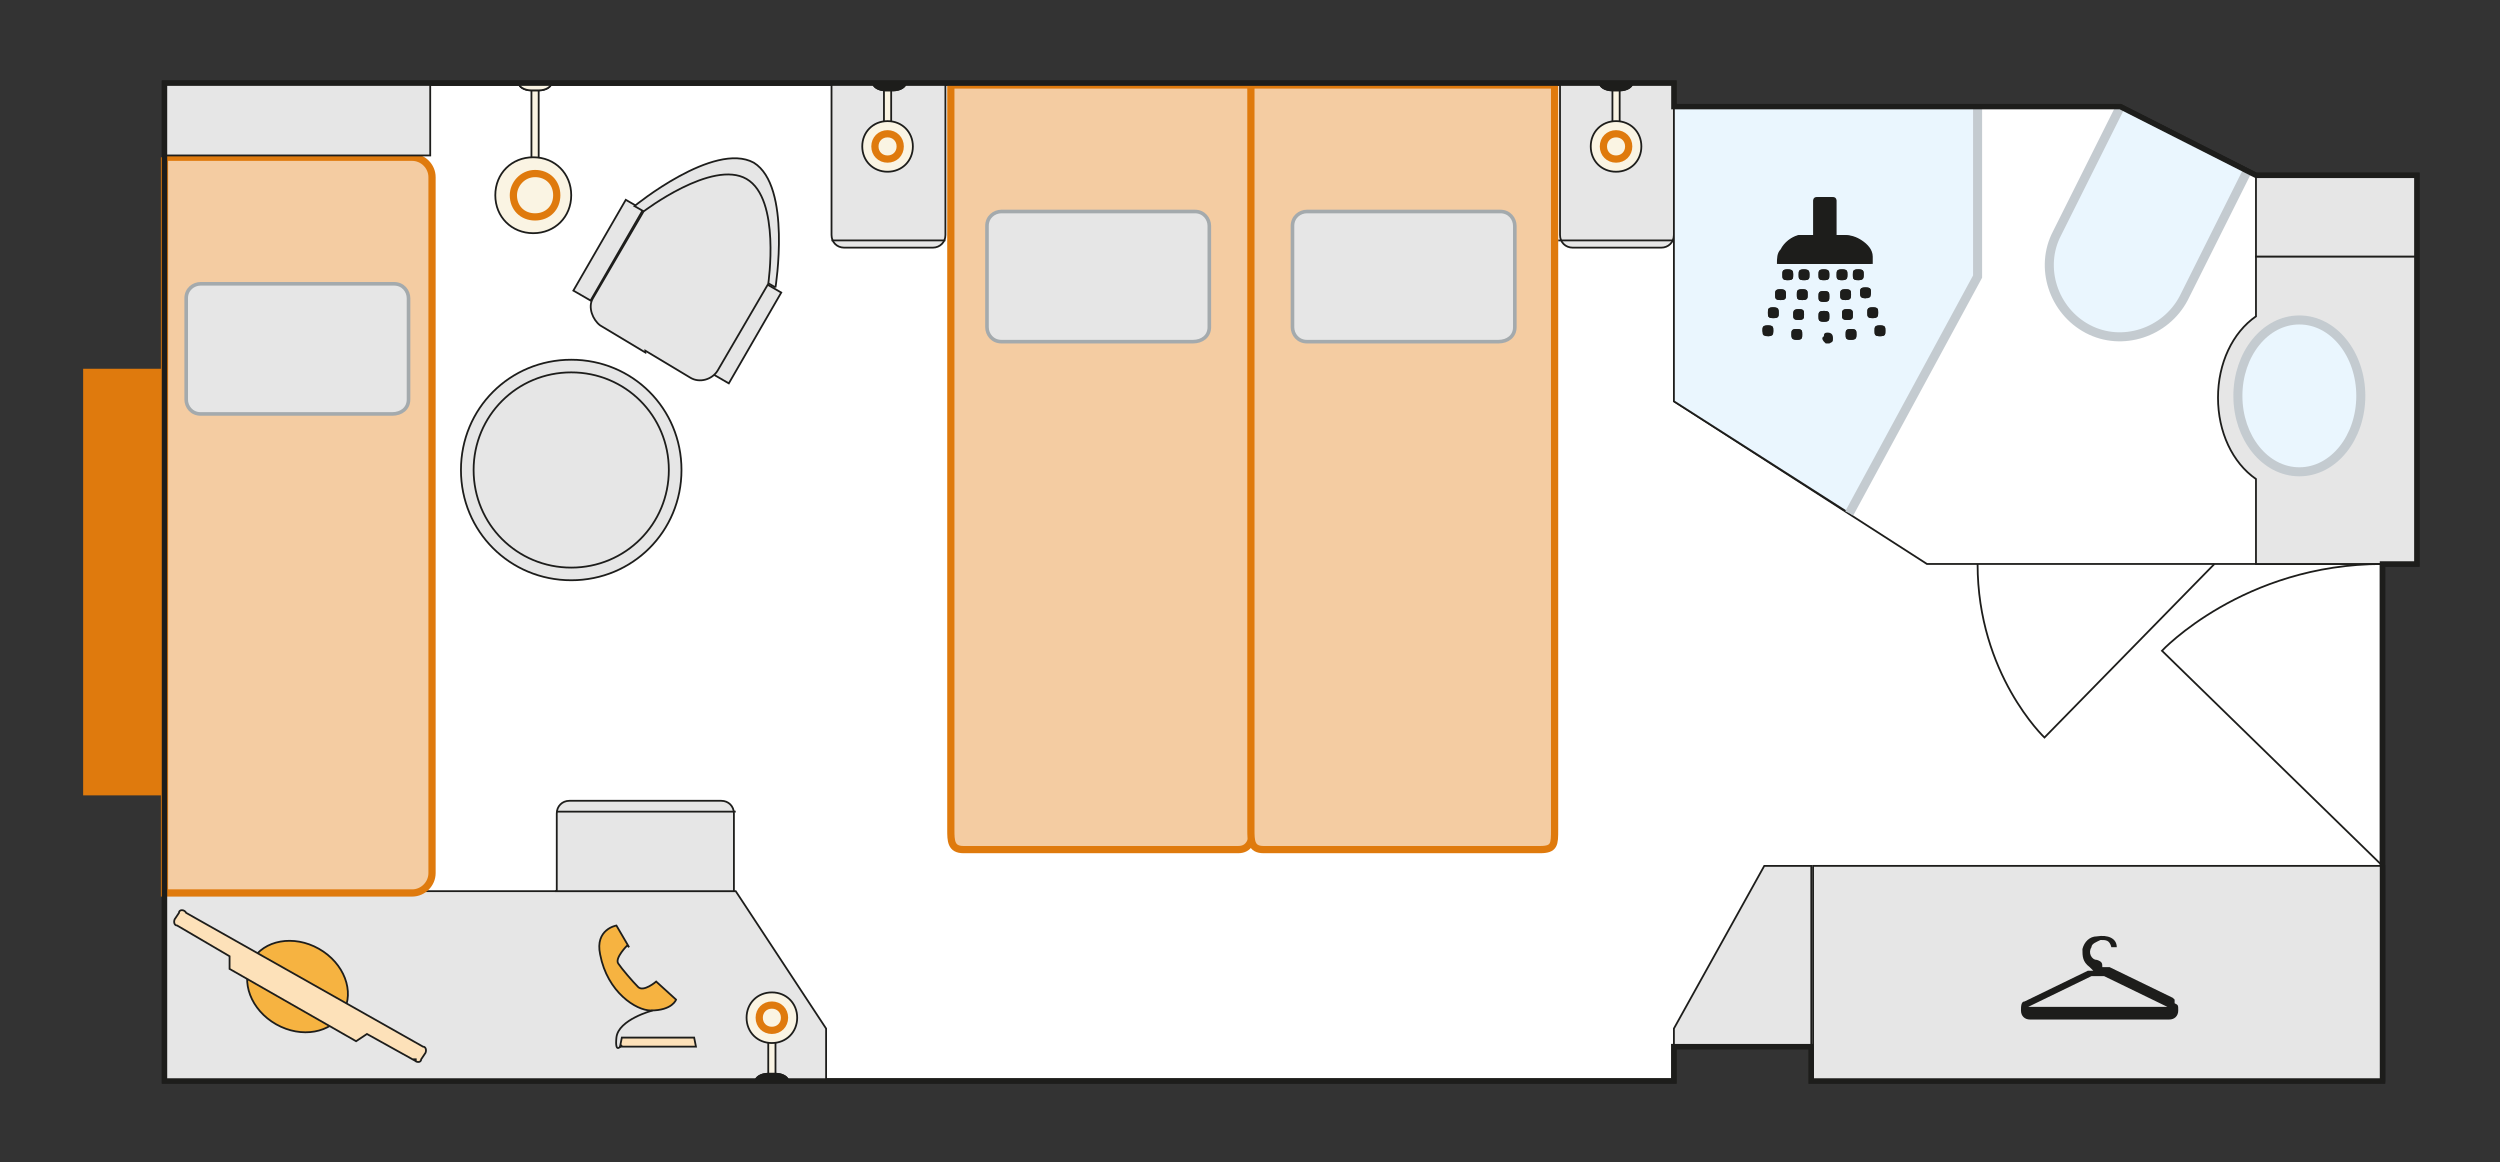 <?xml version="1.0" encoding="UTF-8"?>
<svg xmlns="http://www.w3.org/2000/svg" version="1.1" viewBox="0 0 138.3 64.3">
  <rect x="0" y="0" width="138.3" height="64.3" fill="#333333" stroke="none"/>
  <defs>
    <style>
      .cls-1 {
        fill: #df7a0d;
      }

      .cls-2, .cls-3, .cls-4, .cls-5, .cls-6, .cls-7, .cls-8, .cls-9, .cls-10, .cls-11, .cls-12, .cls-13, .cls-14, .cls-15, .cls-16, .cls-17, .cls-18, .cls-19, .cls-20 {
        stroke: #1d1d1b;
      }

      .cls-2, .cls-3, .cls-4, .cls-6, .cls-7, .cls-8, .cls-9, .cls-11, .cls-13, .cls-15, .cls-16, .cls-17, .cls-18, .cls-19, .cls-20 {
        stroke-width: .1px;
      }

      .cls-2, .cls-3, .cls-6, .cls-21, .cls-7, .cls-22, .cls-8, .cls-9, .cls-10, .cls-11, .cls-12, .cls-13, .cls-15, .cls-16, .cls-17, .cls-18, .cls-19, .cls-20 {
        stroke-miterlimit: 3.9;
      }

      .cls-2, .cls-3, .cls-21, .cls-7, .cls-23, .cls-9, .cls-11, .cls-15, .cls-17, .cls-18 {
        fill-rule: evenodd;
      }

      .cls-2, .cls-24 {
        fill: #1d1d1b;
      }

      .cls-3, .cls-22, .cls-13 {
        fill: #faf4e3;
      }

      .cls-4, .cls-25, .cls-12, .cls-16 {
        fill: none;
      }

      .cls-25, .cls-23, .cls-26, .cls-27 {
        stroke-miterlimit: 10;
      }

      .cls-25, .cls-23, .cls-27 {
        stroke: #c4cbd0;
        stroke-width: .5px;
      }

      .cls-5 {
        stroke-miterlimit: 3.9;
        stroke-width: .1px;
      }

      .cls-5, .cls-6, .cls-9, .cls-26 {
        fill: #e6e6e6;
      }

      .cls-21 {
        fill: #f4cca2;
      }

      .cls-21, .cls-22 {
        stroke: #df7a0d;
        stroke-width: .4px;
      }

      .cls-7, .cls-10 {
        fill: #fff;
      }

      .cls-23, .cls-11, .cls-27 {
        fill: #eaf6fe;
      }

      .cls-8 {
        fill: #ffd500;
      }

      .cls-10, .cls-12 {
        stroke-width: .3px;
      }

      .cls-14 {
        stroke-miterlimit: 3.9;
        stroke-width: .1px;
      }

      .cls-14, .cls-17, .cls-19 {
        fill: #f6b341;
      }

      .cls-15 {
        fill: #fde1b9;
      }

      .cls-26 {
        stroke: #a4aaad;
        stroke-width: .2px;
      }

      .cls-18 {
        fill: #00b6ed;
      }

      .cls-20 {
        fill: #ededed;
      }
    </style>
  </defs>
  <g>
    <g id="Ebene_1">
      <g id="Ebene_1-2" data-name="Ebene_1">
        <polygon class="cls-10" points="100.2 59.8 131.8 59.8 131.8 31.2 133.7 31.2 133.7 9.7 124.8 9.7 117.3 5.9 92.6 5.9 92.6 4.6 9.1 4.6 9.1 59.8 92.6 59.8 92.6 57.9 100.2 57.9 100.2 59.8"></polygon>
        <g>
          <path class="cls-9" d="M92.6,4.6v8.4c0,.4-.3.7-.7.7h-4.9c-.4,0-.7-.3-.7-.7V4.6s6.3,0,6.3,0Z"></path>
          <line class="cls-16" x1="86.2" y1="13.3" x2="92.6" y2="13.3"></line>
        </g>
        <polygon class="cls-7" points="124.8 9.7 117.3 5.9 92.6 5.9 92.6 22.2 106.6 31.2 131.8 31.2 133.7 31.2 133.7 9.7 124.8 9.7"></polygon>
        <path class="cls-18" d="M124.3,9.5l-3.6,7c-1,1.9-3.4,2.7-5.3,1.7h0c-1.9-1-2.7-3.4-1.7-5.3l3.5-7,7,3.6h0Z"></path>
        <rect class="cls-6" x="100.3" y="47.9" width="31.6" height="11.9"></rect>
        <polygon class="cls-9" points="100.2 47.9 97.6 47.9 92.6 56.9 92.6 57.9 100.2 57.9 100.2 47.9"></polygon>
        <polygon class="cls-9" points="9.1 59.8 9.1 49.3 40.7 49.3 45.7 56.9 45.7 59.8 9.1 59.8"></polygon>
        <path class="cls-9" d="M30.8,49.3v-4.3c0-.4.3-.7.7-.7h8.4c.4,0,.7.3.7.7v4.3h-9.9,0Z"></path>
        <line class="cls-16" x1="30.8" y1="44.9" x2="40.7" y2="44.9"></line>
        <path class="cls-21" d="M9.1,8.7h13.7c.6,0,1.1.5,1.1,1.1v38.5c0,.6-.5,1.1-1.1,1.1h-13.7s0-40.7,0-40.7Z"></path>
        <g>
          <rect class="cls-1" x="4.6" y="20.4" width="4.5" height="23.6"></rect>
          <path class="cls-19" d="M6.8,32.2"></path>
        </g>
        <g>
          <path class="cls-6" d="M25.5,26c0-3.4,2.7-6.1,6.1-6.1s6.1,2.7,6.1,6.1-2.7,6.1-6.1,6.1-6.1-2.7-6.1-6.1Z"></path>
          <path class="cls-6" d="M31.6,26"></path>
        </g>
        <g>
          <path class="cls-6" d="M26.2,26c0-3,2.4-5.4,5.4-5.4s5.4,2.4,5.4,5.4-2.4,5.4-5.4,5.4-5.4-2.4-5.4-5.4Z"></path>
          <path class="cls-6" d="M31.6,26"></path>
        </g>
        <g>
          <rect class="cls-13" x="29.4" y="4.6" width=".4" height="5.8"></rect>
          <path class="cls-3" d="M30.5,4.6c0,.2-.3.4-.7.4h-.4c-.4,0-.7-.2-.7-.4h1.8Z"></path>
          <path class="cls-3" d="M30.5,4.6c0,.2-.3.4-.7.4h-.4c-.4,0-.7-.2-.7-.4h1.8Z"></path>
          <g>
            <circle class="cls-13" cx="29.5" cy="10.8" r=".7"></circle>
            <path class="cls-13" d="M29.5,10.8"></path>
          </g>
        </g>
        <g>
          <rect class="cls-13" x="89.2" y="4.6" width=".4" height="2.3"></rect>
          <path class="cls-16" d="M90.3,4.6c0,.2-.3.4-.7.4h-.4c-.4,0-.7-.2-.7-.4,0,0,1.8,0,1.8,0Z"></path>
          <path class="cls-2" d="M90.3,4.6c0,.2-.3.4-.7.4h-.4c-.4,0-.7-.2-.7-.4,0,0,1.8,0,1.8,0Z"></path>
          <g>
            <path class="cls-13" d="M88,8.1c0-.8.6-1.4,1.4-1.4s1.4.6,1.4,1.4-.6,1.4-1.4,1.4-1.4-.6-1.4-1.4Z"></path>
            <path class="cls-8" d="M89.4,8.1"></path>
          </g>
          <g>
            <path class="cls-22" d="M88.7,8.1c0-.4.3-.7.7-.7s.7.3.7.7-.3.7-.7.7-.7-.3-.7-.7Z"></path>
            <path class="cls-8" d="M89.4,8.1"></path>
          </g>
        </g>
        <path class="cls-13" d="M28.4,10.8c0,.6.5,1.2,1.2,1.2s1.2-.5,1.2-1.2-.5-1.2-1.2-1.2-1.2.5-1.2,1.2ZM27.4,10.8c0-1.2.9-2.1,2.1-2.1s2.1.9,2.1,2.1-.9,2.1-2.1,2.1-2.1-.9-2.1-2.1Z"></path>
        <path class="cls-22" d="M28.4,10.8c0-.6.5-1.2,1.2-1.2s1.2.5,1.2,1.2-.5,1.2-1.2,1.2-1.2-.5-1.2-1.2Z"></path>
        <g>
          <rect class="cls-13" x="42.5" y="57.4" width=".4" height="2.3"></rect>
          <path class="cls-16" d="M41.8,59.8c0-.2.3-.4.7-.4h.4c.4,0,.7.2.7.4h-1.8Z"></path>
          <path class="cls-2" d="M41.8,59.8c0-.2.3-.4.7-.4h.4c.4,0,.7.2.7.4h-1.8Z"></path>
          <g>
            <path class="cls-13" d="M41.3,56.3c0-.8.6-1.4,1.4-1.4s1.4.6,1.4,1.4-.6,1.4-1.4,1.4-1.4-.6-1.4-1.4Z"></path>
            <path class="cls-8" d="M42.7,56.3"></path>
          </g>
          <g>
            <path class="cls-22" d="M42,56.3c0-.4.3-.7.7-.7s.7.3.7.7-.3.7-.7.7-.7-.3-.7-.7Z"></path>
            <path class="cls-8" d="M42.7,56.3"></path>
          </g>
        </g>
        <path class="cls-23" d="M124.3,9.5l-3.5,7c-1,1.9-3.4,2.7-5.3,1.7h0c-1.9-1-2.7-3.4-1.7-5.3l3.5-7"></path>
        <polygon class="cls-11" points="109.4 5.9 109.4 15.3 102.3 28.4 92.6 22.2 92.6 5.9 109.4 5.9"></polygon>
        <polyline class="cls-25" points="109.4 5.8 109.4 15.1 109.4 15.3 102.3 28.4"></polyline>
        <g>
          <rect class="cls-6" x="124.8" y="9.7" width="8.9" height="4.5"></rect>
          <path class="cls-6" d="M129.3,11.9"></path>
        </g>
        <path class="cls-6" d="M124.8,14.2h8.9v17h-8.9v-4.7c-1.3-.9-2.1-2.6-2.1-4.5s.8-3.6,2.1-4.5c0,0,0-3.3,0-3.3Z"></path>
        <g>
          <path class="cls-27" d="M123.8,21.9c0-2.3,1.5-4.2,3.4-4.2s3.4,1.9,3.4,4.2-1.5,4.2-3.4,4.2-3.4-1.9-3.4-4.2Z"></path>
          <path class="cls-27" d="M127.2,21.9"></path>
        </g>
        <rect class="cls-6" x="9.1" y="4.6" width="14.7" height="4"></rect>
        <g>
          <line class="cls-16" x1="42.4" y1="15.6" x2="35.5" y2="11.6"></line>
          <rect class="cls-5" x="38.5" y="17.9" width="5.8" height="1" transform="translate(4.7 45.1) rotate(-60)"></rect>
          <rect class="cls-5" x="30.8" y="13.3" width="5.8" height="1.1" transform="translate(4.8 36.1) rotate(-60)"></rect>
          <path class="cls-9" d="M42.9,15.9s.9-5.6-1.2-6.9c-2.2-1.2-6.6,2.4-6.6,2.4l7.8,4.5Z"></path>
          <path class="cls-9" d="M35.7,19.4l2.5,1.5c.5.3,1.2.1,1.5-.4l2.8-4.8s.7-4.7-1.2-5.8-5.7,1.8-5.7,1.8l-2.8,4.8c-.3.5,0,1.2.4,1.5l2.5,1.5h0Z"></path>
        </g>
        <g>
          <path class="cls-9" d="M52.3,4.6v8.4c0,.4-.3.7-.7.7h-4.9c-.4,0-.7-.3-.7-.7V4.6h6.3Z"></path>
          <line class="cls-16" x1="46" y1="13.3" x2="52.3" y2="13.3"></line>
        </g>
        <g>
          <rect class="cls-13" x="48.9" y="4.6" width=".4" height="2.3"></rect>
          <path class="cls-16" d="M50.1,4.6c0,.2-.3.4-.7.4h-.4c-.4,0-.7-.2-.7-.4h1.8Z"></path>
          <path class="cls-2" d="M50.1,4.6c0,.2-.3.4-.7.4h-.4c-.4,0-.7-.2-.7-.4h1.8Z"></path>
          <g>
            <path class="cls-13" d="M47.7,8.1c0-.8.6-1.4,1.4-1.4s1.4.6,1.4,1.4-.6,1.4-1.4,1.4-1.4-.6-1.4-1.4Z"></path>
            <path class="cls-8" d="M49.1,8.1"></path>
          </g>
          <g>
            <path class="cls-22" d="M48.4,8.1c0-.4.3-.7.7-.7s.7.3.7.7-.3.7-.7.7-.7-.3-.7-.7Z"></path>
            <path class="cls-8" d="M49.1,8.1"></path>
          </g>
        </g>
        <path class="cls-21" d="M69.3,4.7v41.2c0,.6-.2,1.1-.8,1.1h-15.2c-.7,0-.7-.5-.7-1.1V4.7h16.7Z"></path>
        <path class="cls-21" d="M86,4.7v41.2c0,.8,0,1.1-.8,1.1h-15.3c-.7,0-.7-.5-.7-1.1V4.7h16.8Z"></path>
        <g>
          <path class="cls-26" d="M72.4,11.7h10.6c.5,0,.8.4.8.8v5.6c0,.5-.4.8-.9.8h-10.6c-.5,0-.8-.4-.8-.8v-5.6c0-.5.4-.8.8-.8h0Z"></path>
          <path class="cls-26" d="M80.2,15.3"></path>
        </g>
        <g>
          <path class="cls-26" d="M55.5,11.7h10.6c.5,0,.8.4.8.8v5.6c0,.5-.4.8-.9.8h-10.6c-.5,0-.8-.4-.8-.8v-5.6c0-.5.4-.8.8-.8h0Z"></path>
          <path class="cls-20" d="M63.3,15.3"></path>
        </g>
        <g>
          <path class="cls-26" d="M11.2,15.7h10.6c.5,0,.8.4.8.8v5.6c0,.5-.4.8-.9.8h-10.6c-.5,0-.8-.4-.8-.8v-5.6c0-.5.4-.8.8-.8h.1Z"></path>
          <path class="cls-26" d="M18.9,19.3"></path>
        </g>
        <g>
          <path class="cls-17" d="M34.8,52.4l-.7-1.2s-1.2.2-.9,1.6c.4,2.1,2,3.1,2.8,3.1,1.2,0,1.4-.6,1.4-.6l-1.1-1s-.7.6-1,.3-.9-1-1.1-1.3.5-1,.5-1h0Z"></path>
          <polygon class="cls-15" points="38.5 57.9 34.3 57.9 34.4 57.4 38.4 57.4 38.5 57.9"></polygon>
          <path class="cls-16" d="M36.1,55.9s-1.9.5-2,1.5.3.4.3.4"></path>
        </g>
        <g>
          <path class="cls-24" d="M103.6,14.6h0v-.4c0-.4-.3-.7-.6-.9s-.6-.3-1-.3h-.4v-1.9s0-.2-.2-.2h-.8s-.2,0-.2.2v1.9h-.8c-.5.1-.8.4-1,.8-.2.3-.2.5-.2.8h5.3-.1ZM101.2,17.5c0-.2,0-.3-.3-.3s-.3.1-.3.3,0,.3.3.3.3-.1.3-.3ZM99.2,17.4c0,.2,0,.3.3.3s.3-.1.3-.3,0-.3-.3-.3-.3.1-.3.3ZM98.8,16.3c0-.1,0-.3-.3-.3s-.3.1-.3.3,0,.3.3.3.3-.1.3-.3ZM101.2,16.4c0-.2,0-.3-.3-.3s-.3.1-.3.3,0,.3.3.3.3-.1.3-.3ZM100,16.3c0-.2,0-.3-.3-.3s-.3.1-.3.3,0,.3.3.3.3-.1.3-.3ZM103.9,17.3c0-.2,0-.3-.3-.3s-.3.1-.3.3,0,.3.3.3.3-.1.3-.3ZM99.1,18.5c0,.1,0,.3.3.3s.3-.1.3-.3,0-.3-.3-.3-.3.1-.3.3ZM103.1,15.2c0-.2,0-.3-.3-.3s-.3.1-.3.3,0,.3.3.3.3-.1.3-.3ZM102.5,17.4c0-.2,0-.3-.3-.3s-.3.1-.3.3,0,.3.3.3.3-.1.3-.3ZM102.7,18.5c0-.2,0-.3-.3-.3s-.3.1-.3.3,0,.3.3.3.3-.1.3-.3ZM102.2,15.2c0-.2,0-.3-.3-.3s-.3.1-.3.3,0,.3.3.3.3-.1.3-.3ZM102.4,16.3c0-.2,0-.3-.3-.3s-.3.1-.3.3,0,.3.3.3.3-.1.3-.3ZM104.3,18.3c0-.2,0-.3-.3-.3s-.3.1-.3.3,0,.3.3.3.3-.1.3-.3ZM103.2,16.5c0,0,.3-.1.3-.3s0-.3-.3-.3-.3.1-.3.3,0,.3.3.3ZM100.1,15.2c0-.1,0-.3-.3-.3s-.3.1-.3.3,0,.3.3.3.3-.1.3-.3ZM97.8,18.6c.2,0,.3-.1.3-.3s0-.3-.3-.3-.3.1-.3.3,0,.3.3.3ZM98.4,17.3c0-.1,0-.3-.3-.3s-.3.1-.3.3,0,.3.3.3.3-.1.3-.3ZM99.2,15.2c0-.1,0-.3-.3-.3s-.3.1-.3.3,0,.3.3.3.3-.1.3-.3ZM101.2,15.2c0-.1,0-.3-.3-.3s-.3.1-.3.3,0,.3.3.3.3-.1.3-.3Z"></path>
          <path class="cls-24" d="M103.6,14.6h-5.3c0-.3,0-.6.2-.8.2-.4.6-.7,1-.8h.8v-1.9s0-.2.2-.2h.8s.2,0,.2.2v1.9h.4c.4,0,.7.1,1,.3s.5.5.6.9v.4h.1Z"></path>
          <g>
            <path class="cls-24" d="M100.9,18.9h0c0,0-.2-.2,0-.3,0-.1,0-.2.2-.2.2,0,.3.1.3.3s0,.2-.2.3h-.2Z"></path>
            <path class="cls-24" d="M101.2,17.5c0,.2,0,.3-.3.3s-.3-.1-.3-.3,0-.3.3-.3.3.1.3.3Z"></path>
            <path class="cls-24" d="M99.2,17.4c0-.1,0-.3.3-.3s.3.1.3.3,0,.3-.3.3-.3-.1-.3-.3Z"></path>
            <path class="cls-24" d="M98.8,16.3c0,.2,0,.3-.3.3s-.3-.1-.3-.3,0-.3.3-.3.3.1.3.3Z"></path>
            <path class="cls-24" d="M101.2,16.4c0,.2,0,.3-.3.3s-.3-.1-.3-.3,0-.3.3-.3.3.1.3.3Z"></path>
            <path class="cls-24" d="M100,16.3c0,.2,0,.3-.3.3s-.3-.1-.3-.3,0-.3.3-.3.3.1.3.3Z"></path>
            <path class="cls-24" d="M103.9,17.3c0,.1,0,.3-.3.3s-.3-.1-.3-.3,0-.3.3-.3.3.1.3.3Z"></path>
            <path class="cls-24" d="M99.1,18.5c0-.2,0-.3.3-.3s.3.1.3.3,0,.3-.3.3-.3-.1-.3-.3Z"></path>
            <path class="cls-24" d="M103.1,15.2c0,.1,0,.3-.3.3s-.3-.1-.3-.3,0-.3.3-.3.3.1.3.3Z"></path>
            <path class="cls-24" d="M102.5,17.4c0,.2,0,.3-.3.3s-.3-.1-.3-.3,0-.3.3-.3.3.1.3.3Z"></path>
            <path class="cls-24" d="M102.7,18.5c0,.1,0,.3-.3.3s-.3-.1-.3-.3,0-.3.3-.3.3.1.3.3Z"></path>
            <path class="cls-24" d="M102.2,15.2c0,.1,0,.3-.3.3s-.3-.1-.3-.3,0-.3.3-.3.3.1.3.3Z"></path>
            <path class="cls-24" d="M102.4,16.3c0,.1,0,.3-.3.3s-.3-.1-.3-.3,0-.3.3-.3.3.1.3.3Z"></path>
            <path class="cls-24" d="M104.3,18.3c0,.2,0,.3-.3.3s-.3-.1-.3-.3,0-.3.3-.3.3.1.3.3Z"></path>
            <path class="cls-24" d="M103.2,16.5c-.2,0-.3-.1-.3-.3s0-.3.3-.3.3.1.3.3,0,.3-.3.3Z"></path>
            <path class="cls-24" d="M100.1,15.2c0,.2,0,.3-.3.3s-.3-.1-.3-.3,0-.3.3-.3.3.1.3.3Z"></path>
            <path class="cls-24" d="M97.8,18.6c0,0-.3-.1-.3-.3s0-.3.3-.3.3.1.3.3,0,.3-.3.3Z"></path>
            <path class="cls-24" d="M98.4,17.3c0,.2,0,.3-.3.3s-.3-.1-.3-.3,0-.3.3-.3.3.1.3.3Z"></path>
            <path class="cls-24" d="M99.2,15.2c0,.2,0,.3-.3.3s-.3-.1-.3-.3,0-.3.3-.3.3.1.3.3Z"></path>
            <path class="cls-24" d="M101.2,15.2c0,.2,0,.3-.3.3s-.3-.1-.3-.3,0-.3.3-.3.3.1.3.3Z"></path>
          </g>
        </g>
        <polygon class="cls-12" points="100.2 59.8 131.8 59.8 131.8 31.2 133.7 31.2 133.7 9.7 124.8 9.7 117.3 5.9 92.6 5.9 92.6 4.6 9.1 4.6 9.1 59.8 92.6 59.8 92.6 57.9 100.2 57.9 100.2 59.8"></polygon>
        <g>
          <ellipse class="cls-14" cx="16.5" cy="54.5" rx="2.4" ry="2.9" transform="translate(-39.1 42.1) rotate(-60.5)"></ellipse>
          <path class="cls-15" d="M23,58.7l-2.7-1.5-.6.4-7-4v-.7l-2.9-1.7c-.2,0-.2-.3-.1-.4l.2-.3c0-.2.3-.2.4,0l13.1,7.4c.2,0,.2.3.1.4l-.2.3c0,.2-.3.2-.4,0h.1Z"></path>
        </g>
        <g id="SZ1UpP.tif">
          <path class="cls-24" d="M120.2,55.2h0l-3.5-1.7s-.2,0-.4,0c0-.2,0-.3-.3-.4-.3,0-.5-.4-.3-.7,0-.2.3-.3.5-.4.3,0,.5,0,.6.4h0c0,0,.3,0,.3,0h0c0-.5-.5-.7-1.1-.6-.4,0-.7.3-.8.7,0,.4,0,.7.4,1,0,0,0,0,.2.2-.2,0-.3,0-.3,0l-3.5,1.7h0c-.2,0-.2.3-.2.5,0,.3.2.5.5.5h7.7c.3,0,.5-.2.5-.5s0-.3-.2-.4v-.2ZM119.9,55.7h-7.7l3.5-1.7h0s.2,0,.3,0h.4l3.5,1.7h0Z"></path>
        </g>
        <path class="cls-4" d="M131.8,47.9l-12.2-11.9s4.5-4.8,12.2-4.8"></path>
        <path class="cls-4" d="M122.5,31.2l-9.4,9.6s-3.7-3.5-3.7-9.6"></path>
      </g>
    </g>
  </g>
</svg>
